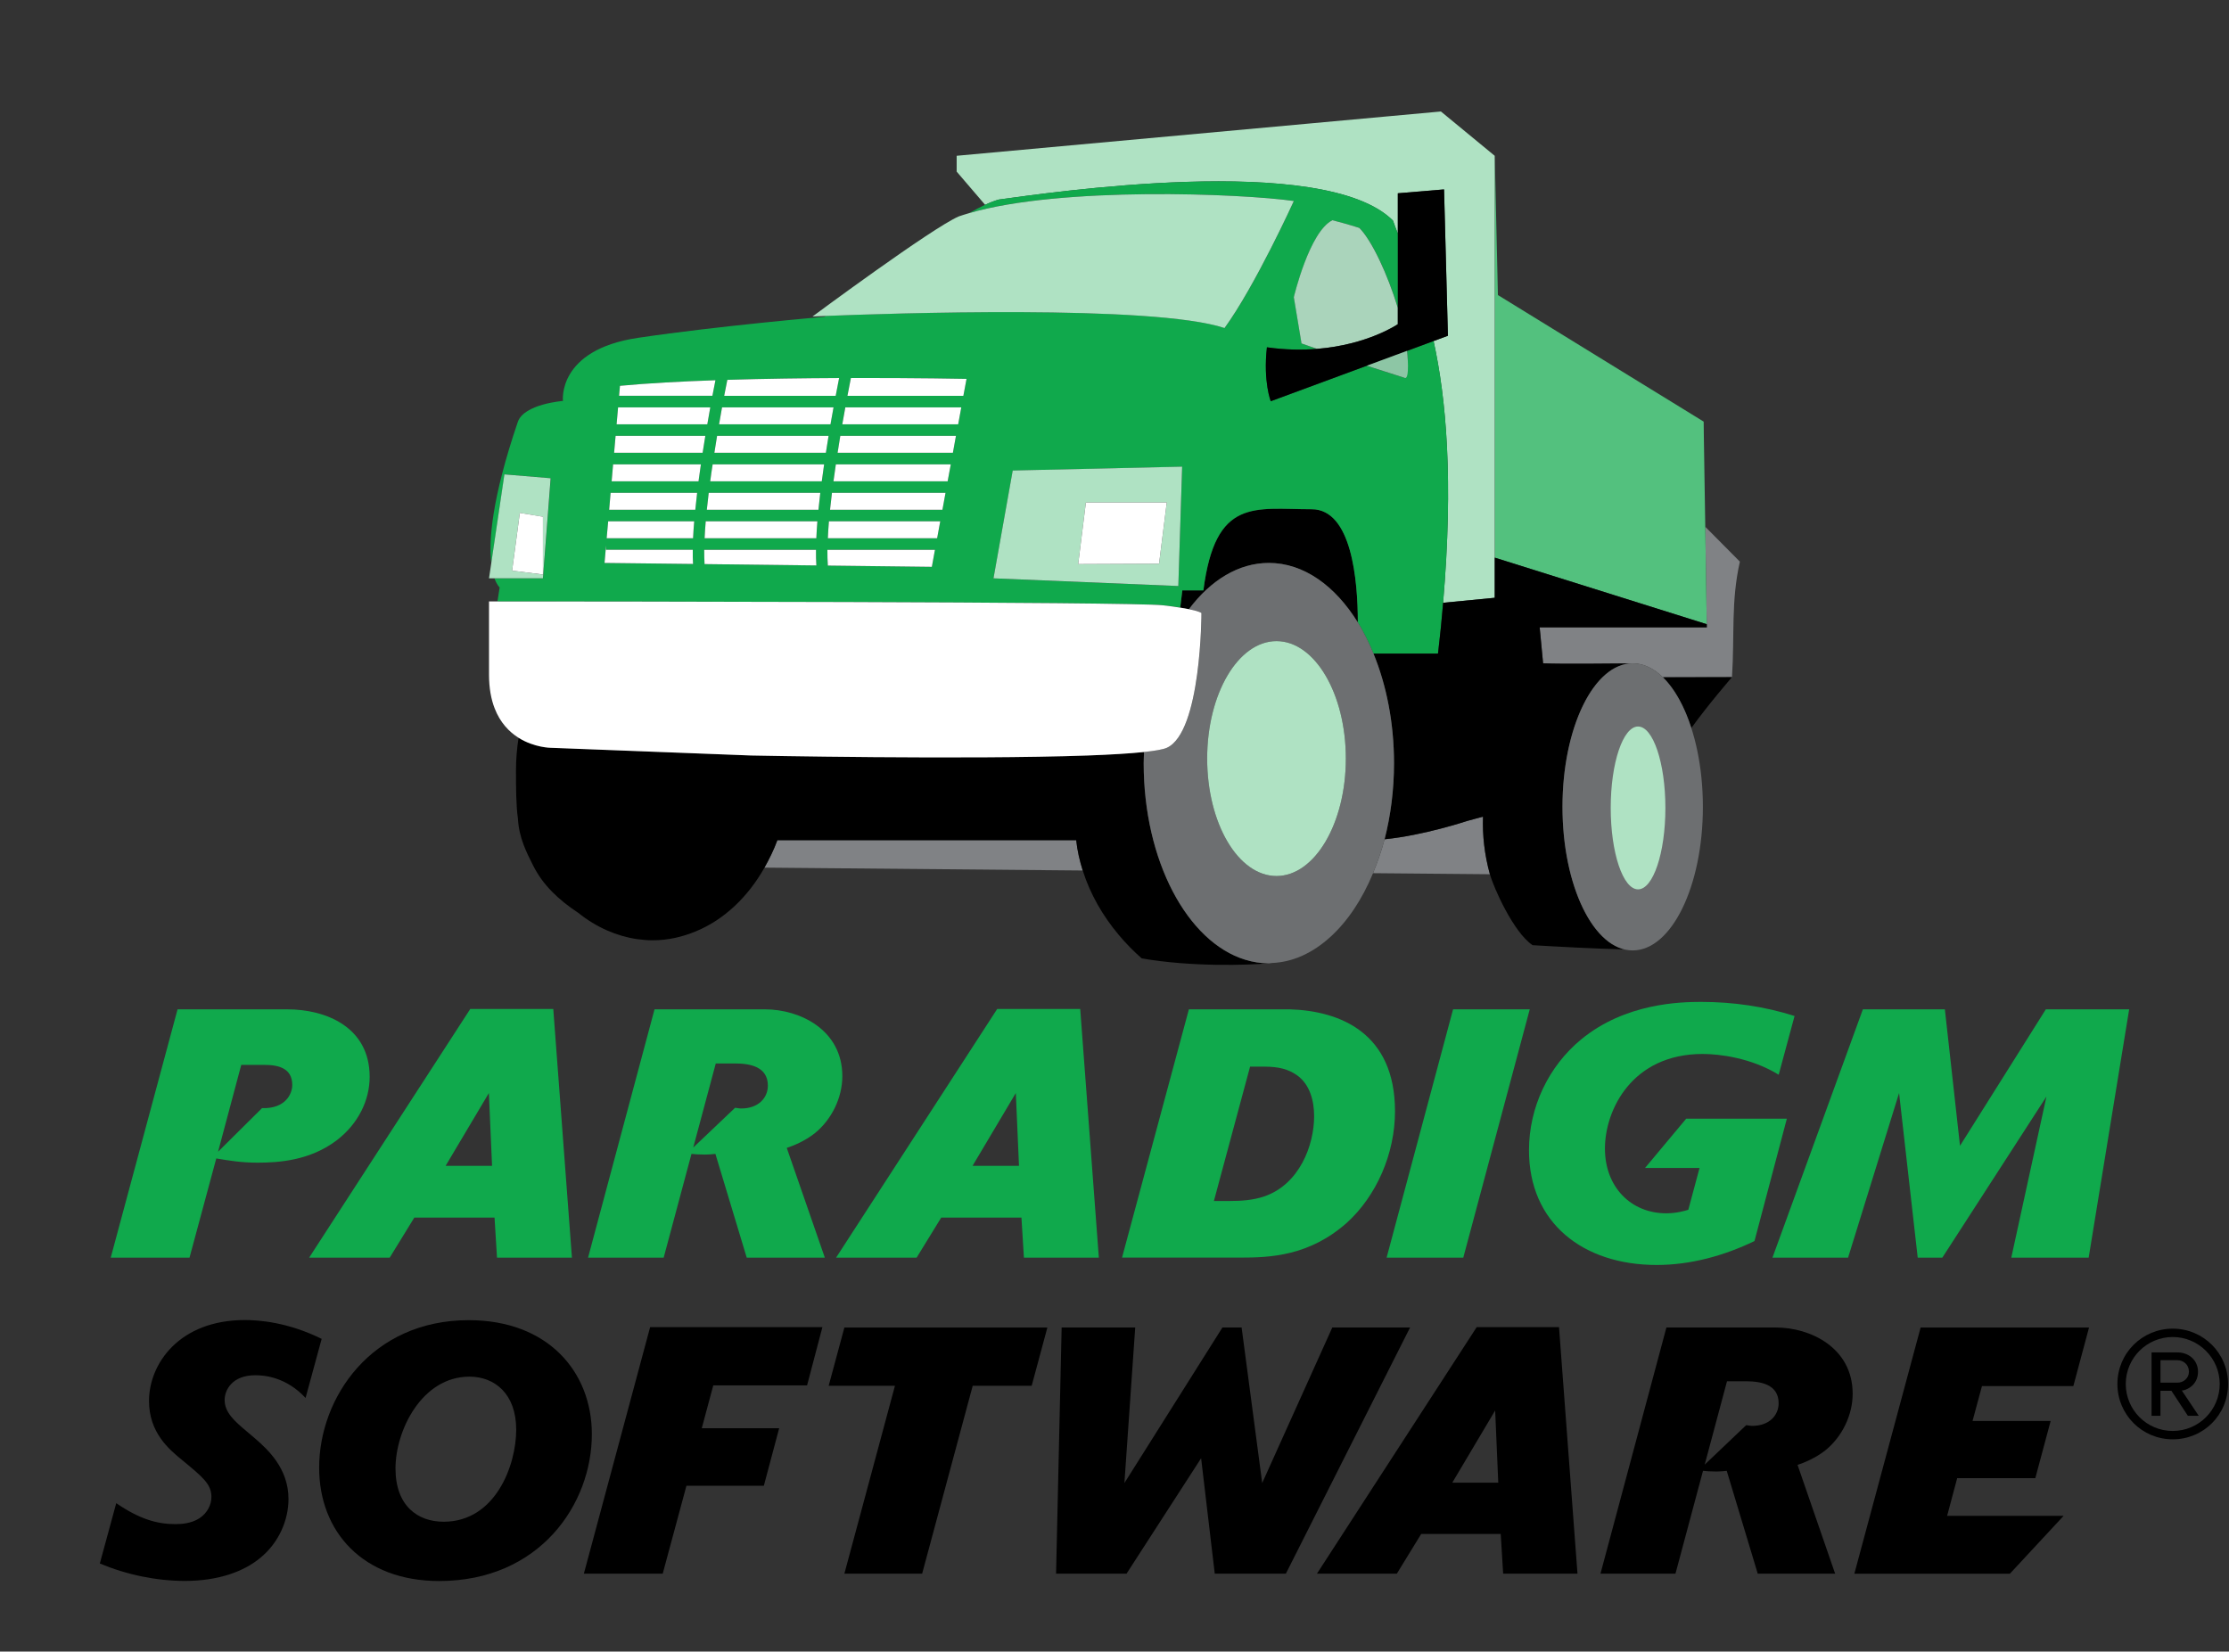 <?xml version="1.0" encoding="UTF-8"?>
<svg id="psllc-logo" xmlns="http://www.w3.org/2000/svg" viewBox="0 0 674.74 500"><rect x="0" y="0" width="674.74" height="500" fill="#333333" stroke="none"/>
  <defs>
    <style>
      .cls-1 {
        fill: #000;
      }

      .cls-1, .cls-2, .cls-3, .cls-4, .cls-5, .cls-6, .cls-7, .cls-8, .cls-9 {
        stroke-width: 0px;
      }

      .cls-2 {
        fill: #afe2c3;
      }

      .cls-3 {
        fill: #6d6f71;
      }

      .cls-4 {
        fill: #10a94c;
      }

      .cls-5 {
        fill: #aad4bb;
      }

      .cls-6 {
        fill: #808285;
      }

      .cls-7 {
        fill: #53c17e;
      }

      .cls-8 {
        fill: #fff;
      }

      .cls-9 {
        fill: #8dc6a5;
      }
    </style>
  </defs>
  <path class="cls-1" d="M640.96,418.98c0-9.32,7.5-16.75,16.75-16.75s16.75,7.43,16.75,16.75-7.43,16.75-16.75,16.75-16.75-7.5-16.75-16.75ZM643.49,418.98c0,7.82,6.32,14.22,14.22,14.22s14.22-6.4,14.22-14.22-6.4-14.22-14.22-14.22-14.22,6.32-14.22,14.22ZM662.29,428.62l-4.98-7.58h-3.32v7.58h-2.69v-19.2h7.82c3.4,0,6.24,2.29,6.24,5.85,0,4.27-3.79,5.69-4.9,5.69l5.13,7.66h-3.32ZM654,411.79v6.79h5.13c1.82,0,3.48-1.34,3.48-3.32,0-2.13-1.66-3.48-3.48-3.48h-5.13Z"/>
  <g id="logo__paradigm">
    <path class="cls-4" d="M57.37,380.73h-23.85l20.23-75.17h33.23c11.6,0,24.92,5.32,24.92,20.43,0,7.04-3.4,14.16-9.91,19.17-8.1,6.18-17.56,6.82-24.07,6.82-4.8,0-8.63-.63-12.45-1.28l-8.1,30.03ZM79.31,335.47c7.04.22,9.16-4.25,9.16-7.02,0-5.11-4.25-6.07-8.42-6.07h-7.02l-7.02,26.29,13.31-13.2Z"/>
    <path class="cls-4" d="M173.13,380.73h-22.68l-.75-12.13h-24.28l-7.45,12.13h-24.39l48.77-75.28h25.13l5.65,75.28ZM148.95,352.94l-.96-22.04-13.1,22.04h14.06Z"/>
    <path class="cls-4" d="M249.68,380.73h-23.64l-9.48-31.41c-.96.1-1.81.21-3.09.21-1.91,0-3.19-.1-4.15-.21l-8.42,31.41h-22.89l20.12-75.17h33.43c10.54,0,23.42,6.18,23.42,20.23,0,6.61-3.3,13.2-8.3,17.25-3.09,2.46-6.6,3.84-8.52,4.47l11.52,33.21ZM222.53,335.36c.96.1,1.18.22,1.81.22,5.33,0,8.1-3.3,8.1-6.92,0-5.76-5.43-6.71-9.91-6.71h-5.86l-6.82,25.45,12.67-12.04Z"/>
    <path class="cls-4" d="M332.63,380.73h-22.68l-.75-12.13h-24.28l-7.45,12.13h-24.38l48.77-75.28h25.13l5.64,75.28ZM308.46,352.94l-.96-22.04-13.1,22.04h14.06Z"/>
    <path class="cls-4" d="M359.89,305.55h30.34c15.55.43,32.05,7.24,32.05,30.87,0,12.88-5.64,25.66-14.59,33.76-11.39,10.11-23.32,10.54-32.27,10.54h-35.77l20.24-75.17ZM367.45,363.58h4.79c3.41,0,7.04-.22,10.44-1.38,10.64-3.62,15.12-15.44,15.12-24.28,0-4.68-1.28-9.58-5.11-12.35-2.66-1.91-5.64-2.66-9.91-2.66h-4.37l-10.95,40.67Z"/>
    <path class="cls-4" d="M442.95,380.73h-23.21l20.12-75.17h23.21l-20.12,75.17Z"/>
    <path class="cls-4" d="M540.9,338.66l-9.8,37.05c-9.26,4.47-19.39,7.24-29.6,7.24-22.36,0-38.66-12.78-38.66-34.71,0-13.1,5.96-25.45,15.75-33.54,13.41-11.07,30.13-11.39,36.42-11.39,9.58,0,19.17,1.38,28.22,4.27l-4.8,17.78c-8.3-5.12-17.99-6.29-23-6.29-21.4,0-29.6,16.93-29.6,28.65s7.99,19.59,18.53,19.59c3.19,0,5.64-.75,6.71-1.07l3.4-12.66h-16.5l12.45-14.91h30.47Z"/>
    <path class="cls-4" d="M632.26,380.73h-23.42l10.64-48.77-31.52,48.77h-7.45l-5.64-49.83-15.44,49.83h-22.89l27.37-75.17h24.82l4.58,41.31,25.98-41.31h25.23l-12.26,75.17Z"/>
  </g>
  <g id="logo__software">
    <path class="cls-1" d="M92.5,423.2c-5.91-6.34-12.47-6.87-15.21-6.87-6.97,0-9.29,4.44-9.29,7.5,0,3.8,3.07,6.44,6.56,9.39l2.85,2.42c3.48,3.07,9.92,8.77,9.92,18.16,0,6.44-2.96,13.3-8.55,17.83-4.97,4.13-12.67,6.97-22.8,6.97-8.67,0-17.73-1.9-25.76-5.28l4.97-18.26c7.07,4.86,12.45,6.34,17.85,6.34,1.68,0,4.75-.1,7.38-1.8,2.33-1.58,3.58-4.01,3.58-6.44,0-3.91-2.64-6.01-9.18-11.41-3.58-2.95-9.71-8.02-9.71-17.63,0-11.29,9.18-24.5,29.03-24.5,4.22,0,12.98.63,23.23,5.7l-4.86,17.86Z"/>
    <path class="cls-1" d="M132.93,478.63c-23.02,0-36.32-14.89-36.32-34.31,0-21.22,15.83-44.66,45.29-44.66,23.96,0,37.26,15.62,37.26,34.53,0,21.11-15.73,44.44-46.24,44.44ZM156.26,432.81c0-10.88-6.54-16.05-14.15-16.05-14.46,0-22.39,16.36-22.39,27.77s6.76,16.15,14.58,16.15c15.62,0,21.96-16.99,21.96-27.87Z"/>
    <path class="cls-1" d="M200.6,476.41h-23.86l20.06-74.64h52.15l-4.64,17.63h-28.39l-3.49,12.98h23.43l-4.64,17.42h-23.43l-7.18,26.6Z"/>
    <path class="cls-1" d="M279.14,476.41h-23.54l15.31-56.89h-20.06l4.75-17.63h61.45l-4.75,17.63h-17.85l-15.31,56.89Z"/>
    <path class="cls-1" d="M389.25,476.41h-21.53l-4.13-34.95-22.58,34.95h-21.33l1.69-74.53h22.27l-3.27,47.08,29.67-47.08h5.81l6.23,47.08,21.22-47.08h23.54l-37.6,74.53Z"/>
    <path class="cls-1" d="M477.51,476.41h-22.49l-.74-12.03h-24.07l-7.38,12.03h-24.18l48.36-74.64h24.92l5.59,74.64ZM453.54,448.86l-.94-21.86-12.98,21.86h13.93Z"/>
    <path class="cls-1" d="M555.52,476.41h-23.43l-9.39-31.14c-.94.1-1.8.21-3.07.21-1.9,0-3.17-.1-4.11-.21l-8.34,31.14h-22.7l19.96-74.53h33.15c10.45,0,23.23,6.13,23.23,20.06,0,6.54-3.27,13.09-8.23,17.1-3.07,2.43-6.54,3.8-8.45,4.44l11.38,32.94ZM528.59,431.44c.94.1,1.16.22,1.8.22,5.28,0,8.02-3.27,8.02-6.85,0-5.7-5.39-6.65-9.82-6.65h-5.81l-6.75,25.23,12.56-11.95Z"/>
    <path class="cls-1" d="M624.67,458.9l-16.26,17.52h-47.08l20.06-74.53h50.98l-4.75,17.73h-27.66l-2.85,10.55h23.64l-4.64,17.32h-23.65l-3.05,11.41h35.26Z"/>
  </g>
  <g id="logo__truck">
    <path class="cls-6" d="M235.31,254.34c-1.07,2.95-2.44,5.69-3.91,8.32l96.35.87c-.94-2.98-1.65-6.06-1.97-9.18h-90.47Z"/>
    <path class="cls-6" d="M516.2,159.47l.45,29.5.02.95h-50.6l1.04,10.89s0,0,0,0c6.03.28,22.48.03,26.56.03.19-.01.37-.03.56-.03,3.27,0,6.37,1.52,9.14,4.22l20.92-.04c.83-12.92-.34-22.89,2.39-34.96l-10.48-10.56Z"/>
    <path class="cls-6" d="M448.92,247.22l-4.81,1.31s-13.14,4.38-24.99,5.54c-.94,3.65-2.17,7.03-3.5,10.27l35.38.32c-1.62-5.87-2.27-11.75-2.08-17.44Z"/>
    <path class="cls-1" d="M397.07,154.18c-17.29,0-29.14-3.65-32.78,24.57h-6.37l-.64,5.19c1.02.16,1.88.32,2.62.47,6.55-8.73,14.98-13.99,24.18-13.99,10.55,0,20.09,6.91,26.96,18.04,0-12.84-1.85-34.28-13.97-34.28Z"/>
    <path class="cls-1" d="M376.9,290.54c-17.48-5.36-30.71-29.94-30.71-59.5,0-1.14.08-2.26.11-3.38-4.29.46-10.12.8-16.99,1.05h0s0,0,0,.01c-36.87,1.31-102-.01-102-.01l-60.03-2.31h-.01s-.59-.02-.59-.02c0,0-4.91-.03-9.7-3.02-.52,3.23-.79,6.58-.79,10.01,0,4.93.02,10.51.59,14.45.31,5.78,2.59,10.21,4.6,14.2,2.98,5.94,7.67,10.36,13.68,14.34,2.71,2.19,5.65,3.97,8.75,5.33,2.85,1.24,5.85,2.15,8.95,2.6,1.58.22,3.18.37,4.81.37,4.6,0,9-1.01,13.13-2.74,8.48-3.5,15.7-10.35,20.71-19.25,1.47-2.63,2.84-5.37,3.91-8.32h.01s.15,0,.15,0h90.3c.32,3.13,1.04,6.19,1.97,9.17,2.25,7.15,6.1,13.82,10.96,19.57,2.13,2.54,4.45,4.91,6.91,7.05,15.11,2.63,32.2,2.04,38.29,1.5-2.39-.02-4.72-.41-7-1.11Z"/>
    <path class="cls-1" d="M384.99,291.54h-.01s-.07.01-.11.02c.03-.01.09-.01.12-.02Z"/>
    <polygon class="cls-7" points="452.48 80.03 452.48 111.43 452.48 168.82 516.65 188.97 516.2 159.47 515.76 131.39 515.72 127.64 506.31 121.85 493 113.67 453.43 89.32 453.22 79.91 452.95 68.08 452.48 47.16 452.48 80.03"/>
    <path class="cls-2" d="M289.59,47.16v4.79l8.61,10.05c1.56-.72,2.97-1.28,4.18-1.59,13.66-1.82,98.33-14.57,119.27,6.37.44,1.27.94,2.58,1.48,3.94v-12.2l13.99-1.17,1.17,44.3-4.34,1.6c3.81,17.38,6.06,41.94,2.88,79.23l15.63-1.51V47.16l-16.28-13.41-15.86,1.45-25.14,2.3-105.59,9.66Z"/>
    <path class="cls-4" d="M436.17,189.92c.25-2.54.47-5.02.68-7.44,3.17-37.29.92-61.86-2.88-79.23l-8.02,2.97c.35,3.36.29,6.27-.46,8.25-3.94-1.21-7.94-2.5-11.74-3.75l-29.06,10.74s-2.34-5.83-1.17-16.32c5.58.8,10.65.84,15.18.48-2.9-1.01-4.69-1.64-4.69-1.64l-2.33-13.99s4.67-19.82,11.68-23.31c4.65,1.16,8.15,2.33,8.15,2.33,3.79,3.79,8.59,14.08,11.65,24.2v-22.5c-.53-1.36-1.04-2.67-1.48-3.94-20.95-20.94-105.62-8.19-119.27-6.37-1.21.32-2.62.87-4.18,1.59-1.49.69-3.15,1.56-4.88,2.54,27.94-8.18,82.61-5.94,98.34-3.69,0,0-11.66,25.64-20.98,38.46-21.59-7.19-102.06-4.42-120.79-3.66-.19.15-.31.26-.31.26,0,0-31.87,2.73-56.44,6.37-24.59,3.64-22.76,19.11-22.76,19.11,0,0-11.84.91-13.67,6.38-7.91,23.26-8.83,35.98-8.01,42.79l3.99-26.95,13.99,1.17-2.33,30.31h-14.7c.76,2.08,1.57,2.76,1.57,2.76l-.66,4.23c22.83,0,191.64.08,201.42,1.16,2.11.24,3.83.47,5.25.69l.64-5.19h6.37c3.64-28.22,15.49-24.57,32.78-24.57,12.12,0,13.96,21.44,13.98,34.28,1.77,2.87,3.35,6.02,4.72,9.41h19.53c.34-2.69.62-5.34.89-7.93ZM220.16,114.99c11.42-.36,23.19-.51,33.84-.55-.29,1.45-.64,3.26-1.04,5.39h-33.74c.37-1.9.68-3.54.94-4.84ZM218.57,123.32h33.75c-.31,1.61-.62,3.32-.92,5.13h-33.73c.32-1.81.62-3.53.9-5.13ZM187.67,116.8c8.46-.79,18.47-1.33,28.9-1.69-.26,1.32-.57,2.91-.92,4.72h-28.25l.27-3.03ZM187.1,123.32h27.91c-.29,1.61-.59,3.32-.9,5.13h-27.46l.45-5.13ZM183,170.42l.46-5.32v1.34h26.25c-.03,1.54.01,2.97.08,4.29l-26.79-.31ZM209.8,162.95h-26.16l.45-5.13h26.04c-.14,1.77-.25,3.48-.33,5.13ZM210.46,154.33h-26.06l.45-5.13h26.18c-.22,1.73-.41,3.43-.57,5.13ZM211.45,145.7h-26.3l.44-5.12h26.58c-.24,1.69-.48,3.4-.72,5.12ZM185.9,137.07l.45-5.13h27.17c-.27,1.67-.55,3.39-.82,5.13h-26.8ZM213.28,170.77c-.08-1.31-.12-2.75-.11-4.33h33.83c-.02,1.71.02,3.28.11,4.73l-33.83-.4ZM247.11,162.95h-33.82c.08-1.64.19-3.35.34-5.13h33.8c-.14,1.77-.25,3.48-.32,5.13ZM247.75,154.33h-33.79c.17-1.69.36-3.4.58-5.13h33.77c-.19,1.73-.39,3.43-.56,5.13ZM248.76,145.7h-33.77c.22-1.71.47-3.43.74-5.12h33.74c-.24,1.69-.48,3.4-.71,5.12ZM216.25,137.07c.27-1.74.55-3.45.82-5.13h33.75c-.27,1.67-.55,3.39-.82,5.13h-33.75ZM282.08,171.59l-31.48-.38c-.11-1.43-.14-3.03-.13-4.77h32.56l-.95,5.15ZM283.68,162.95h-33.08c.06-1.64.19-3.35.34-5.13h33.69l-.95,5.13ZM285.28,154.33h-34.02c.17-1.69.37-3.4.57-5.13h34.39l-.94,5.13ZM286.86,145.7h-34.56c.22-1.71.47-3.43.72-5.12h34.79l-.95,5.12ZM288.46,137.07h-34.9c.28-1.74.54-3.45.82-5.13h35.01l-.93,5.13ZM290.04,128.45h-35.08c.32-1.81.62-3.53.92-5.13h35.1l-.94,5.13ZM291.62,119.83h-35.09c.41-2.19.77-4.01,1.05-5.4,19.87-.04,35,.27,35,.27l-.96,5.13ZM356.69,177.42l-55.95-2.33,5.83-32.63,51.29-1.17-1.17,36.13Z"/>
    <path class="cls-2" d="M370.68,99.31c9.32-12.82,20.98-38.46,20.98-38.46-15.73-2.25-70.41-4.49-98.34,3.69-1.06.31-2.1.63-3.08.97-8.15,3.5-44.29,30.31-44.29,30.31,0,0,1.45-.07,3.95-.17,18.72-.75,99.19-3.53,120.78,3.66Z"/>
    <path class="cls-5" d="M423.13,93.2c-3.06-10.12-7.86-20.41-11.65-24.2,0,0-3.5-1.16-8.15-2.33-7.01,3.49-11.68,23.31-11.68,23.31l2.33,13.99s1.79.63,4.69,1.64c15.39-1.24,24.45-7.47,24.45-7.47v-4.94h0Z"/>
    <path class="cls-2" d="M300.74,175.08l55.95,2.33,1.16-36.14-51.29,1.17-5.82,32.64ZM328.71,152.12h24.48l-2.33,18.54-24.48.11,2.33-18.65Z"/>
    <polygon class="cls-8" points="353.19 152.12 328.71 152.12 326.38 170.77 350.86 170.66 353.19 152.12"/>
    <path class="cls-2" d="M166.68,144.78l-13.99-1.17-3.99,26.95-.67,4.52h16.32l2.33-30.3ZM157.36,155.27l6.99,1.17v17.49l-9.33-1.18,2.34-17.48Z"/>
    <polygon class="cls-8" points="164.35 156.43 157.36 155.27 155.02 172.75 164.35 173.92 164.35 156.43"/>
    <path class="cls-1" d="M423.13,98.15s-9.06,6.24-24.45,7.47c-4.53.37-9.6.32-15.18-.48-1.16,10.49,1.17,16.32,1.17,16.32l29.06-10.74,12.21-4.51,8.02-2.97,4.34-1.6-1.17-44.3-13.99,1.17v39.64h0Z"/>
    <path class="cls-8" d="M184.4,154.33h26.07c.16-1.69.35-3.4.56-5.13h-26.19l-.44,5.13Z"/>
    <path class="cls-8" d="M251.26,154.33h34.02l.94-5.13h-34.38c-.21,1.73-.41,3.44-.58,5.13Z"/>
    <path class="cls-8" d="M183.64,162.95h26.16c.08-1.65.19-3.36.34-5.13h-26.04l-.46,5.13Z"/>
    <path class="cls-8" d="M217.07,131.94c-.27,1.67-.55,3.38-.82,5.13h33.75c.27-1.74.55-3.45.82-5.13h-33.75Z"/>
    <path class="cls-8" d="M252.3,145.7h34.56l.95-5.12h-34.79c-.26,1.69-.5,3.4-.72,5.12Z"/>
    <path class="cls-8" d="M250.6,162.95h33.08l.94-5.13h-33.69c-.14,1.78-.27,3.49-.33,5.13Z"/>
    <path class="cls-8" d="M252.32,123.32h-33.75c-.28,1.6-.59,3.32-.9,5.13h33.73c.31-1.81.62-3.52.92-5.13Z"/>
    <path class="cls-8" d="M254.97,128.45h35.08l.94-5.13h-35.1c-.31,1.6-.61,3.32-.92,5.13Z"/>
    <path class="cls-8" d="M253.55,137.07h34.9l.93-5.13h-35.01c-.28,1.68-.54,3.39-.82,5.13Z"/>
    <path class="cls-8" d="M254.01,114.44c-10.65.05-22.42.2-33.84.55-.26,1.3-.58,2.94-.95,4.84h33.75c.39-2.13.75-3.94,1.04-5.39Z"/>
    <path class="cls-8" d="M183.46,166.44v-1.34l-.46,5.32,26.79.31c-.08-1.32-.11-2.75-.08-4.29h-26.25Z"/>
    <path class="cls-8" d="M216.57,115.11c-10.43.36-20.44.9-28.9,1.69l-.27,3.02h28.25c.34-1.8.66-3.39.92-4.71Z"/>
    <path class="cls-8" d="M185.15,145.7h26.3c.24-1.71.47-3.43.72-5.12h-26.58l-.44,5.12Z"/>
    <path class="cls-8" d="M250.6,171.22l31.48.38.94-5.15h-32.56c0,1.74.03,3.34.14,4.77Z"/>
    <path class="cls-8" d="M257.58,114.43c-.28,1.39-.64,3.21-1.05,5.4h35.09l.96-5.13s-15.13-.31-35-.27Z"/>
    <path class="cls-8" d="M214.99,145.7h33.77c.23-1.71.47-3.43.71-5.12h-33.74c-.27,1.69-.52,3.4-.74,5.12Z"/>
    <path class="cls-8" d="M213.17,166.44c-.01,1.57.03,3.01.11,4.33l33.84.41c-.1-1.45-.13-3.02-.11-4.73h-33.84Z"/>
    <path class="cls-8" d="M215.01,123.32h-27.91l-.45,5.13h27.46c.3-1.81.61-3.52.9-5.13Z"/>
    <path class="cls-8" d="M213.29,162.95h33.82c.07-1.65.18-3.36.32-5.13h-33.8c-.15,1.78-.26,3.49-.34,5.13Z"/>
    <path class="cls-8" d="M186.35,131.94l-.45,5.13h26.79c.27-1.74.55-3.45.82-5.13h-27.16Z"/>
    <path class="cls-8" d="M213.96,154.33h33.79c.17-1.69.36-3.4.56-5.13h-33.77c-.21,1.73-.41,3.44-.58,5.13Z"/>
    <path class="cls-1" d="M503.37,205.03c3.51,3.43,6.49,8.77,8.61,15.37,5.35-7.4,12.31-15.4,12.31-15.4l-20.92.04Z"/>
    <path class="cls-1" d="M472.98,244.27c0-23.43,9.07-42.54,20.44-43.42-.04,0-.09-.01-.13-.01-3.88,0-20.09.25-26.18-.03,0,0,0,0,0,0l-1.04-10.89h50.6l-.02-.95-64.17-20.15v12.15l-15.63,1.51c-.21,2.42-.43,4.9-.68,7.44-.26,2.6-.55,5.24-.87,7.95h-19.53c3.91,9.53,6.21,20.92,6.21,33.17,0,8.16-1.02,15.93-2.85,23.03,11.85-1.16,24.99-5.54,24.99-5.54l4.8-1.31c-.2,5.7.46,11.57,2.08,17.43,1.11,3.99,7.11,17.59,12.93,21.49,6.63.4,19.7,1.11,27.75,1.27-10.54-2.58-18.7-20.89-18.7-43.14Z"/>
    <path class="cls-3" d="M415.63,264.34c1.33-3.24,2.56-6.62,3.5-10.27,1.82-7.1,2.85-14.87,2.85-23.03,0-12.25-2.3-23.63-6.21-33.17-1.38-3.39-2.95-6.54-4.72-9.41-6.87-11.13-16.41-18.04-26.96-18.04-9.2,0-17.63,5.26-24.18,13.99,3.29.67,3.8,1.16,3.8,1.16,0,0,0,36.14-10.5,40.81-1.13.5-3.57.92-6.89,1.27-.03,1.13-.11,2.25-.11,3.38,0,29.56,13.23,54.14,30.71,59.5,2.28.7,4.61,1.09,7,1.11.06,0,.11.01.17.01.27,0,.52-.1.79-.1.04-.01.07-.02.11-.02,6.44-.24,12.44-3.1,17.68-7.85,5.22-4.73,9.66-11.35,12.96-19.34ZM386.41,194.09c11.58,0,20.99,15.91,20.99,35.55s-9.4,35.56-20.99,35.56-20.99-15.93-20.99-35.56c0-19.64,9.4-35.55,20.99-35.55Z"/>
    <path class="cls-8" d="M352.02,183.24c-9.78-1.09-178.59-1.16-201.42-1.16h-2.57v22.15c0,4.1.64,7.45,1.69,10.17,1.7,4.42,4.46,7.2,7.26,8.96,4.79,2.99,9.7,3.02,9.7,3.02l.59.02,60.03,2.31s65.17,1.32,102.01,0c6.87-.25,12.7-.6,16.99-1.05,3.32-.35,5.76-.77,6.89-1.27,10.5-4.67,10.5-40.81,10.5-40.81,0,0-.51-.5-3.8-1.16-.74-.15-1.6-.31-2.62-.47-1.42-.23-3.14-.47-5.25-.71Z"/>
    <path class="cls-2" d="M386.41,265.2c11.58,0,20.99-15.93,20.99-35.56s-9.4-35.55-20.99-35.55-20.99,15.91-20.99,35.55c0,19.64,9.4,35.56,20.99,35.56Z"/>
    <path class="cls-3" d="M515.48,244.27c0,24.01-9.51,43.46-21.25,43.46s-21.25-19.45-21.25-43.46,9.51-43.46,21.25-43.46,21.25,19.46,21.25,43.46Z"/>
    <path class="cls-2" d="M504.13,244.59c0,13.62-3.71,24.65-8.27,24.65s-8.28-11.03-8.28-24.65,3.71-24.65,8.28-24.65c4.55,0,8.27,11.05,8.27,24.65Z"/>
    <path class="cls-9" d="M413.73,110.72l12.21-4.51s1.01,9.32-.87,8.13"/>
  </g>
</svg>